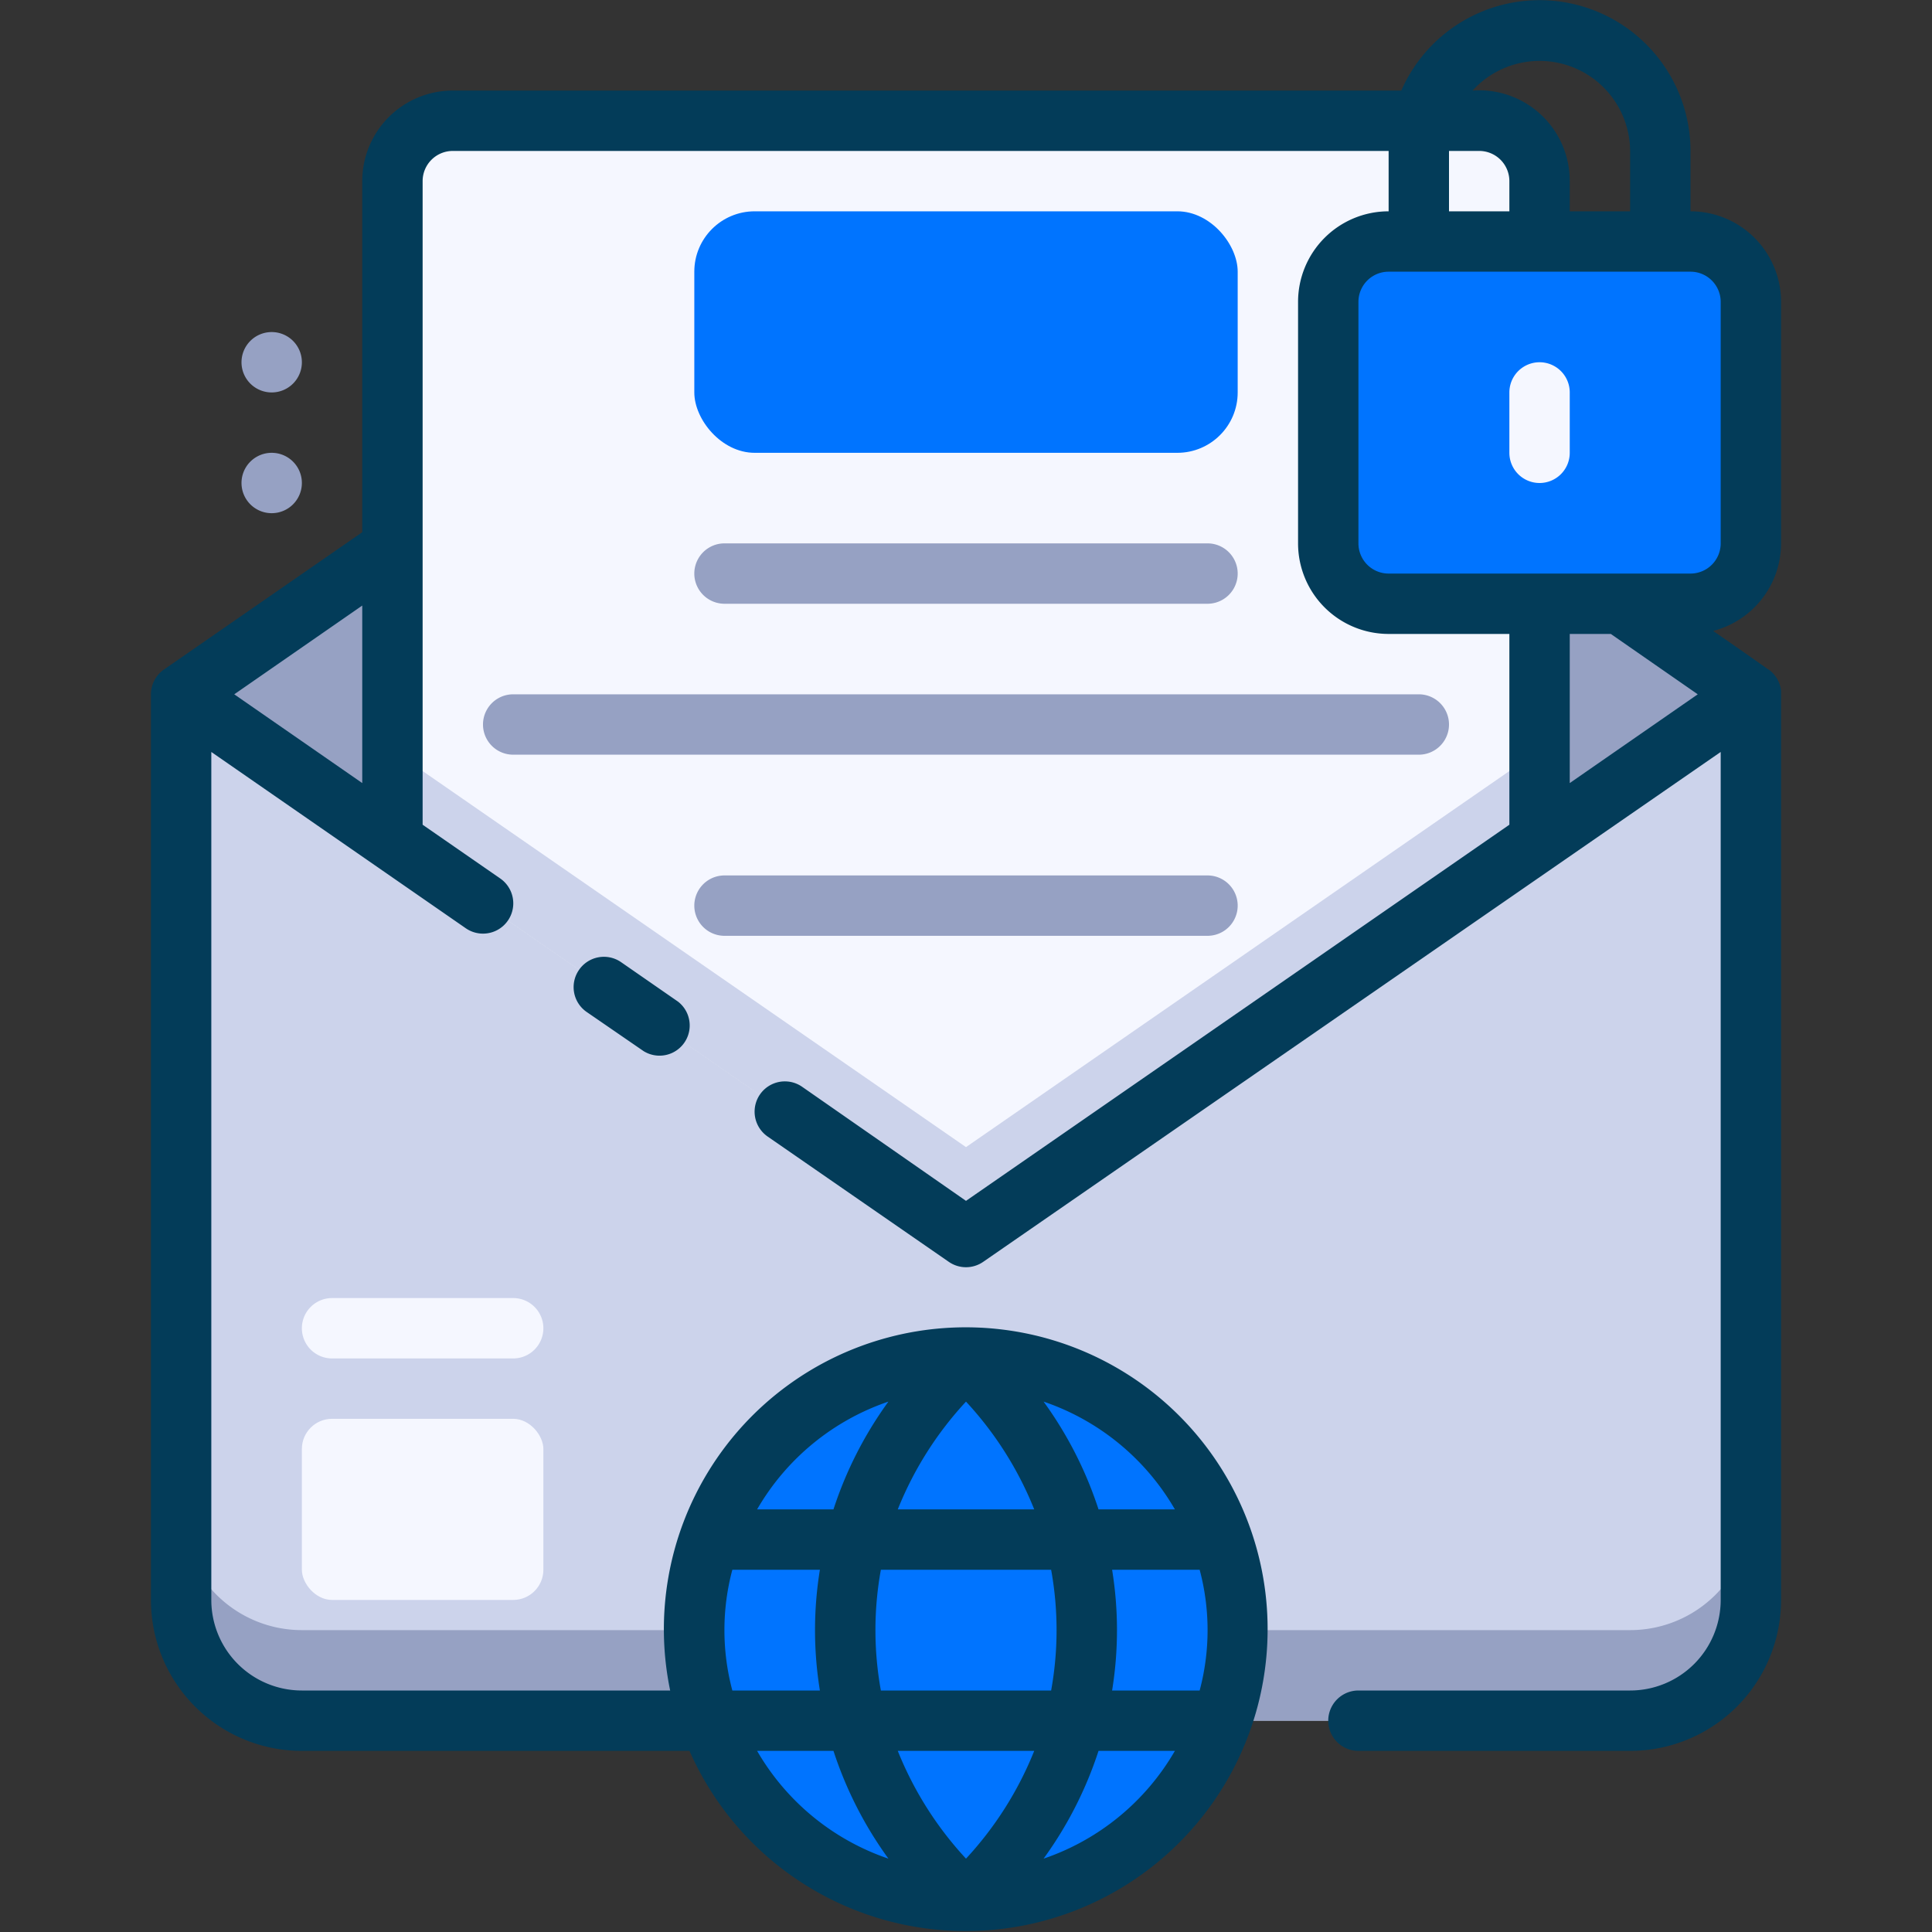 <svg xmlns="http://www.w3.org/2000/svg" version="1.1" xmlns:xlink="http://www.w3.org/1999/xlink" width="512" height="512" x="0" y="0" viewBox="0 0 64 64" style="enable-background:new 0 0 512 512" xml:space="preserve" class=""><rect x="0" y="0" width="64" height="64" fill="#333333" stroke="none"/><g><g data-name="15. Privacy"><path fill="#ccd3eb" d="M6 23h52v30a4 4 0 0 1-4 4H10a4 4 0 0 1-4-4V23z" opacity="1" data-original="#ccd3eb"></path><path fill="#96a1c3" d="M54 54H10a4 4 0 0 1-4-4v3a4 4 0 0 0 4 4h44a4 4 0 0 0 4-4v-3a4 4 0 0 1-4 4zM58 23 32 41 6 23 32 5z" opacity="1" data-original="#96a1c3"></path><path fill="#f5f7ff" d="M51 6v21.85L32 41 13 27.85V6a2 2 0 0 1 2-2h34a2 2 0 0 1 2 2z" opacity="1" data-original="#f5f7ff"></path><path fill="#ccd3eb" d="M13 24.85v3L32 41l19-13.15v-3L32 38z" opacity="1" data-original="#ccd3eb"></path><rect width="14" height="12" x="44" y="8" fill="#0074ff" rx="2" opacity="1" data-original="#0074ff"></rect><path fill="#f5f7ff" d="M51 16a1 1 0 0 1-1-1v-2a1 1 0 0 1 2 0v2a1 1 0 0 1-1 1z" opacity="1" data-original="#f5f7ff"></path><rect width="18" height="8" x="23" y="7" fill="#0074ff" rx="2" opacity="1" data-original="#0074ff"></rect><g fill="#96a1c3"><path d="M40 20H24a1 1 0 0 1 0-2h16a1 1 0 0 1 0 2zM40 31H24a1 1 0 0 1 0-2h16a1 1 0 0 1 0 2zM47 25H17a1 1 0 0 1 0-2h30a1 1 0 0 1 0 2z" fill="#96a1c3" opacity="1" data-original="#96a1c3"></path></g><circle cx="32" cy="54" r="9" fill="#0074ff" opacity="1" data-original="#0074ff"></circle><path fill="#033c59" d="M19.18 32.13a1 1 0 0 0 .25 1.39l1.89 1.3a1 1 0 0 0 1.14-1.64l-1.89-1.31a1 1 0 0 0-1.39.26z" opacity="1" data-original="#033c59" class=""></path><path fill="#033c59" d="M59 18v-8a3 3 0 0 0-3-3V5a5 5 0 0 0-9.58-2H15a3 3 0 0 0-3 3v11.63l-6.57 4.55A1 1 0 0 0 5 23v30a5 5 0 0 0 5 5h12.84a10 10 0 1 0-.64-2H10a3 3 0 0 1-3-3V24.91l8.43 5.84a1 1 0 0 0 1.14-1.65L14 27.32V6a1 1 0 0 1 1-1h31v2a3 3 0 0 0-3 3v8a3 3 0 0 0 3 3h4v6.32L32 39.78 26.57 36a1 1 0 0 0-1.14 1.65l6 4.15a1 1 0 0 0 1.14 0L57 24.91V53a3 3 0 0 1-3 3h-9a1 1 0 0 0 0 2h9a5 5 0 0 0 5-5V22.88a1 1 0 0 0-.41-.7c-.1-.05.47.32-1.84-1.28A3 3 0 0 0 59 18zM34.26 50h-4.52A11.56 11.56 0 0 1 32 46.43 11.56 11.56 0 0 1 34.26 50zm.56 2a11.2 11.2 0 0 1 0 4h-5.64a11.2 11.2 0 0 1 0-4zm4.92 4h-2.9a12.48 12.48 0 0 0 0-4h2.9a7.75 7.75 0 0 1 0 4zm-10 2h4.52A11.56 11.56 0 0 1 32 61.57 11.56 11.56 0 0 1 29.74 58zm-2.58-2h-2.9a7.75 7.75 0 0 1 0-4h2.9a12.48 12.48 0 0 0 0 4zm-2.08 2h2.53a12.82 12.82 0 0 0 1.82 3.57A8 8 0 0 1 25.08 58zm9.49 3.57A12.82 12.82 0 0 0 36.39 58h2.53a8 8 0 0 1-4.35 3.57zM38.92 50h-2.53a12.82 12.82 0 0 0-1.82-3.57A8 8 0 0 1 38.92 50zm-9.49-3.57A12.82 12.82 0 0 0 27.61 50h-2.53a8 8 0 0 1 4.35-3.57zM7.76 23 12 20.06v5.88zM54 5v2h-2V6a3 3 0 0 0-3.22-3A3 3 0 0 1 54 5zm-6 0h1a1 1 0 0 1 1 1v1h-2zm4 16h1.36l2.88 2L52 25.94zm5-3a1 1 0 0 1-1 1H46a1 1 0 0 1-1-1v-8a1 1 0 0 1 1-1h10a1 1 0 0 1 1 1z" opacity="1" data-original="#033c59" class=""></path><rect width="8" height="6" x="10" y="47" fill="#f5f7ff" rx="1" opacity="1" data-original="#f5f7ff"></rect><path fill="#f5f7ff" d="M17 45h-6a1 1 0 0 1 0-2h6a1 1 0 0 1 0 2z" opacity="1" data-original="#f5f7ff"></path><path fill="#96a1c3" d="M9 15a1 1 0 1 0 1 1 1 1 0 0 0-1-1zM9 13a1 1 0 1 0-1-1 1 1 0 0 0 1 1z" opacity="1" data-original="#96a1c3"></path></g></g></svg>